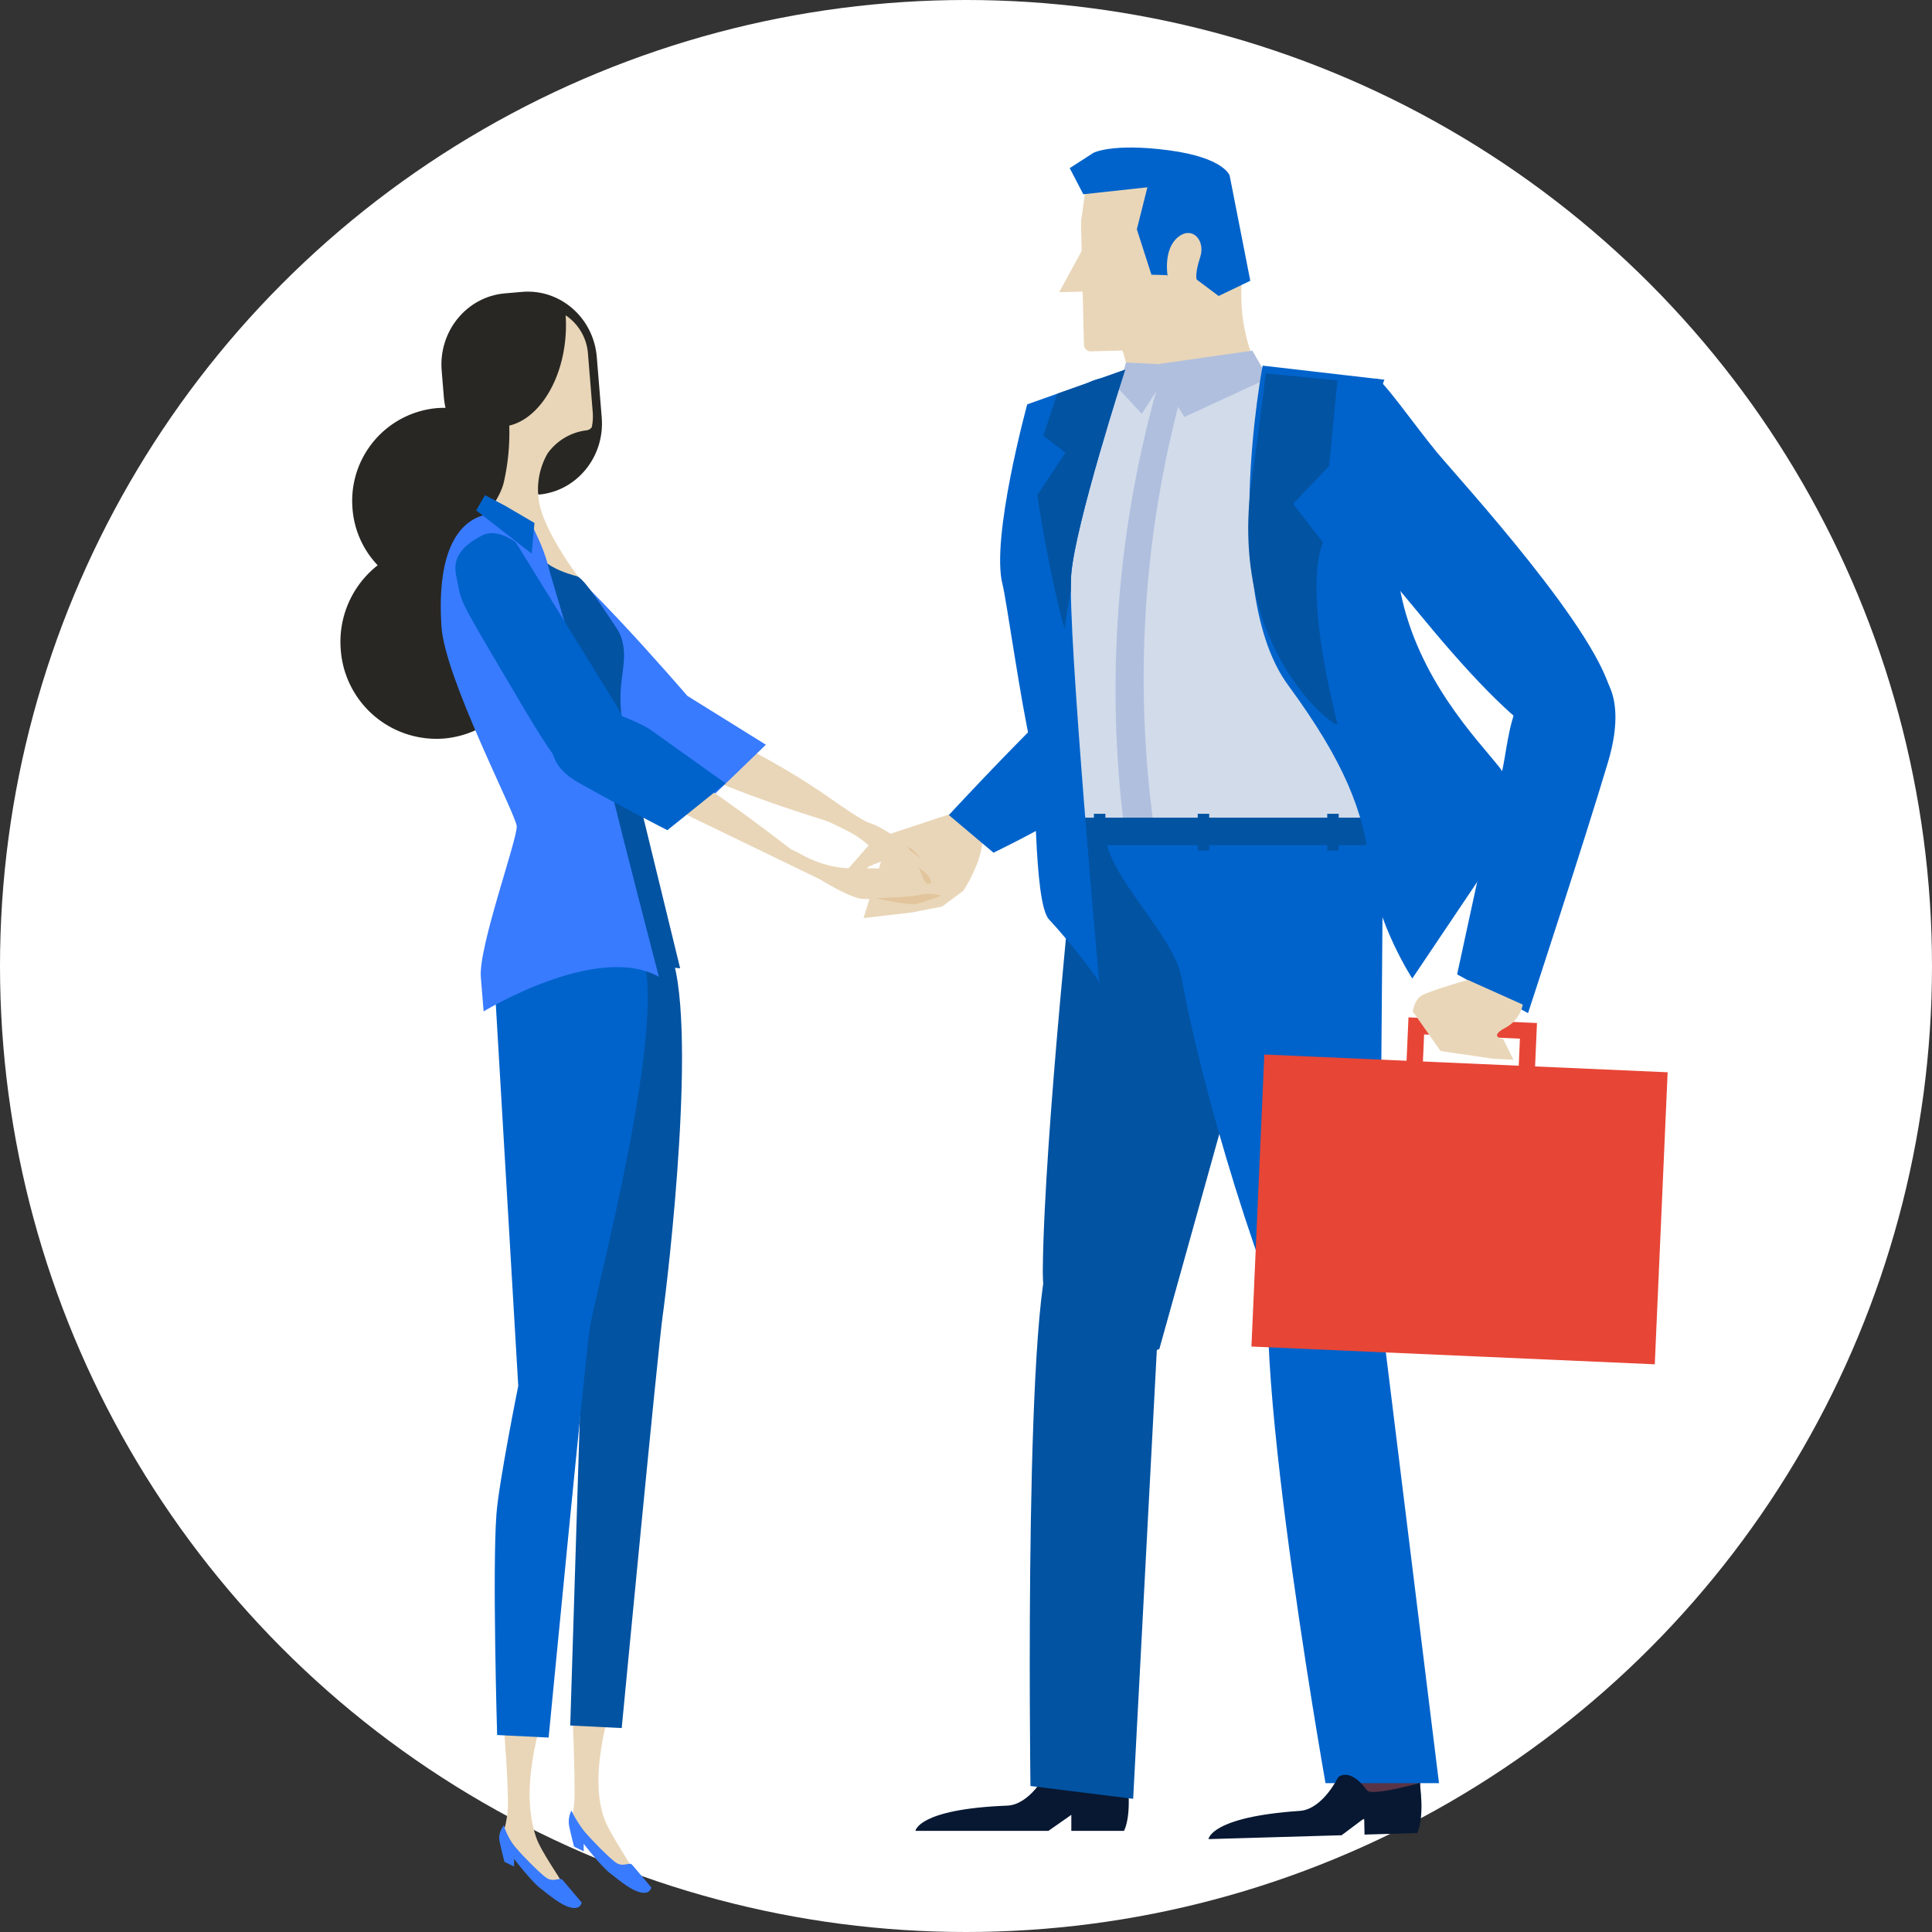 <svg xmlns="http://www.w3.org/2000/svg" width="681" height="681" viewBox="0 0 681 681">
  <rect x="0" y="0" width="681" height="681" fill="#333333" stroke="none"/>
  <g id="Group_1521" data-name="Group 1521" transform="translate(-109 -4605)">
    <circle id="Ellipse_15" data-name="Ellipse 15" cx="340.5" cy="340.5" r="340.5" transform="translate(109 4605)" fill="#fff"/>
    <g id="Group_1514" data-name="Group 1514" transform="translate(-644.558 4572.731)">
      <g id="Group_1507" data-name="Group 1507">
        <g id="Group_1505" data-name="Group 1505">
          <path id="Path_3262" data-name="Path 3262" d="M1090.9,318.4l-23.807,7.874-9.153,29.606,17.339-2.024,10.393-2.069,7.479-5.574s10.017-15.143,5.55-23.223A8.447,8.447,0,0,0,1090.9,318.4Z" fill="#e9d6b8"/>
          <path id="Path_3263" data-name="Path 3263" d="M1160.152,164.675s12.844,82.832-21.676,107.014c-13.2,9.25-10.494,18.044-11.934-3.291s4.2-83.046,4.729-91.587C1131.917,166.17,1140.626,163.969,1160.152,164.675Z" fill="#0253a2"/>
          <path id="Path_3264" data-name="Path 3264" d="M1158.171,254.732s13.529-3.234,15.091,9.8c1.648,13.728,6.439,21.949-19.34,39.4a417.249,417.249,0,0,1-50.174,28.9l-15.727-13.265S1148.249,254.2,1158.171,254.732Z" fill="#0063cb"/>
          <path id="Path_3265" data-name="Path 3265" d="M1050.62,340.659l9.149-10.445,9.783-4.382.332,7.7L1059.8,337.7s-4.17,4.354-5.815,4.06A15.864,15.864,0,0,1,1050.62,340.659Z" fill="#e9d6b8"/>
        </g>
        <path id="Path_3266" data-name="Path 3266" d="M1217.21,310.564l-55,197.2s-41.574,18.661-41.075-28.355,11.685-151.748,11.685-151.748Z" fill="#0253a2"/>
        <path id="Path_3267" data-name="Path 3267" d="M1191.73,127.372s-4.022,20.946,7.942,39.761-48.331,9.832-48.331,9.832,3.006-17.209-7.854-32.245C1133.275,130.58,1186.246,119.661,1191.73,127.372Z" fill="#e9d6b8"/>
        <path id="Path_3268" data-name="Path 3268" d="M1224.762,167.968a488.556,488.556,0,0,0-57.677-7.035c-20.257-1.177-28.837,9.407-33.622,12.188-9.866,5.76-29.128,51.412-16.576,95.958a317.764,317.764,0,0,1,10.073,52.175s92.575,30.833,98.87,29.144,19.871-21.509,15.916-35.081-9.156-98.5-.356-112.894S1241.416,168.175,1224.762,167.968Z" fill="#d1dbea"/>
        <path id="Path_3269" data-name="Path 3269" d="M1160.223,323.243q-5.141.792-10.307,1.6a392.462,392.462,0,0,1,13.55-162.779c2.829.713,5.664,1.409,8.5,2.12A383.226,383.226,0,0,0,1160.223,323.243Z" fill="#b0bfde"/>
        <rect id="Rectangle_1078" data-name="Rectangle 1078" width="25.459" height="38.79" transform="translate(1125.521 627.533)" fill="#593446"/>
        <path id="Path_3270" data-name="Path 3270" d="M1255.623,638.813l-2.261,35.432-27.353-.979,7.58-40.2Z" fill="#593446"/>
        <path id="Path_3271" data-name="Path 3271" d="M1241.07,329.4l-1.308,165.434s-15.653,26.686-26.1,17.789c-8.086-6.889-34.186-84.233-43.729-136.106-2.769-15.093-28.175-37.639-26.533-51.254C1144.172,318.9,1241.07,329.4,1241.07,329.4Z" fill="#0063cb"/>
        <path id="Path_3272" data-name="Path 3272" d="M1238.43,479.673l22.353,181.136h-40s-31.7-178.694-15.961-190.754C1220.582,457.984,1237.468,474.026,1238.43,479.673Z" fill="#0063cb"/>
        <path id="Path_3273" data-name="Path 3273" d="M1149.765,677.628h-18.582v-5.657l-8.083,5.657h-46.863s.806-7.676,32.313-8.9c8.09-.3,13.738-11.306,13.738-11.306s4.04-3.629,10.1,4.843c1.586,2.22,18.59-2.011,18.59-2.011S1152.591,671.564,1149.765,677.628Z" fill="#081832"/>
        <path id="Path_3274" data-name="Path 3274" d="M1253.133,678.394l-18.6.536-.114-5.732-7.971,5.966-46.909,1.364s.64-7.814,32.17-9.949c8.083-.551,13.518-11.869,13.518-11.869s3.968-3.8,10.21,4.619c1.612,2.192,18.547-2.582,18.547-2.582S1255.841,672.171,1253.133,678.394Z" fill="#081832"/>
        <rect id="Rectangle_1079" data-name="Rectangle 1079" width="112.313" height="9.696" transform="translate(1128.757 320.483)" fill="#0253a2"/>
        <rect id="Rectangle_1080" data-name="Rectangle 1080" width="4.053" height="12.979" transform="translate(1139.141 319.12)" fill="#0253a2"/>
        <rect id="Rectangle_1081" data-name="Rectangle 1081" width="4.037" height="12.979" transform="translate(1175.742 319.12)" fill="#0253a2"/>
        <rect id="Rectangle_1082" data-name="Rectangle 1082" width="4.037" height="12.979" transform="translate(1221.394 319.12)" fill="#0253a2"/>
        <g id="Group_1506" data-name="Group 1506">
          <path id="Path_3275" data-name="Path 3275" d="M1182.709,104.875c-6.987-13.163-37.626-24.22-42.374-16.609a28.666,28.666,0,0,0-4,9.725q-.777,5.624-1.559,11.072a10.466,10.466,0,0,0-.141,2.49c0,.066-.029.126-.033.189l1.035,42.084a2.346,2.346,0,0,0,2.4,2.284l27.641-.677c1.192-.033,12.112-12.408,14.475-15.578,2.943-3.449.029-4.011,1.429-6.845C1183.387,129.379,1188.978,116.681,1182.709,104.875Z" fill="#e9d6b8"/>
          <path id="Path_3276" data-name="Path 3276" d="M1146.033,100.18l10.422,17.043,10.4,17.051-19.969.494-19.974.483,9.567-17.535Z" fill="#e9d6b8"/>
          <path id="Path_3277" data-name="Path 3277" d="M1194.269,131.238,1187,94.193s-1.824-6.364-21.587-8.967-26.413.9-26.413.9l-8.381,5.406,4.783,9.209,22.6-2.455-3.723,14.811,5.139,16,5.465.145.252.391s-1.65-9.217,3.463-13.619,9.99.941,8,6.929-1.23,7.859-1.23,7.859l7.739,5.8Z" fill="#0063cb"/>
        </g>
        <path id="Path_3278" data-name="Path 3278" d="M1161.31,160.591l1.67,6.683-6.963,10.859-8.2-8.864,2.637-9.234Z" fill="#b0bfde"/>
        <path id="Path_3279" data-name="Path 3279" d="M1195,155.858l5.568,9.745-29.517,13.644-6.692-10.652-4.443-7.725Z" fill="#b0bfde"/>
        <path id="Path_3280" data-name="Path 3280" d="M1238.679,165.713c1.918-.132,13.4,16.317,21.2,25.785,7.567,9.191,58.982,64.937,61.895,86.935s-13.035,19.857-22.717,14.83-24.647-19.715-43.635-42.736c-19.691-23.884-34-39.215-35.711-51.712S1222.4,166.821,1238.679,165.713Z" fill="#0063cb"/>
        <path id="Path_3281" data-name="Path 3281" d="M1241.546,166.11l-42.927-4.961s-15.176,79.707,8.955,112.59c19.871,27.059,26.69,44.62,28.993,64.442s14.8,38.993,14.8,38.993l34.353-51.116s3.7-14.063-3.831-23.563-28.612-30.929-34.7-61.781S1238.137,172.735,1241.546,166.11Z" fill="#0063cb"/>
        <path id="Path_3282" data-name="Path 3282" d="M1314.628,267.211s14.008,5.9,5.727,33.7-28.189,88.471-28.189,88.471l-24.995-13.658s12.539-58.361,15.715-71.046S1285.14,263.509,1314.628,267.211Z" fill="#0063cb"/>
        <path id="Path_3283" data-name="Path 3283" d="M1336.842,513.162,1194.673,506.9l4.54-102.93,142.161,6.259Z" fill="#e74536"/>
        <path id="Path_3284" data-name="Path 3284" d="M1295.321,392.869l-45.293-1.993-1.446,32.793,45.293,2Zm-39.785,4.023,33.772,1.486-.937,21.274-33.769-1.489Z" fill="#e74536"/>
        <path id="Path_3285" data-name="Path 3285" d="M1290.322,386.37a11.983,11.983,0,0,1-6.369,8.3c-5.734,3.166-.592,3.787-.592,3.787l3.679,7.38-7.31-.387-18.391-2.717-9.813-13.978s.6-3.781,2.79-5.372,16.621-5.708,16.621-5.708Z" fill="#e9d6b8"/>
        <path id="Path_3286" data-name="Path 3286" d="M1141.1,379.431s-11.38-125.662-9.968-144.553c1.319-17.574,19.019-72.307,19.019-72.307l-34.509,12.22s-12.969,47.319-8.689,63.562c1.289,4.889,6.488,42.017,10.031,56.869,1.941,8.157.669,55.146,6.359,61.159C1129.815,363.218,1143.171,380.052,1141.1,379.431Z" fill="#0063cb"/>
        <path id="Path_3287" data-name="Path 3287" d="M1121.292,185.839l7.79,6.017-9.885,14.937s3.763,26.1,9.611,47.249c0,0,.616-5.06,2.211-13.731-.016-2.271.017-4.117.115-5.433,1.319-17.574,19.019-72.307,19.019-72.307l-23.934,8.474Z" fill="#0253a2"/>
        <path id="Path_3288" data-name="Path 3288" d="M1224.977,166.355l-2.913,30.143-12.713,13.368,10.608,13.655s-7.8,12.647,5.018,63.887c.7,2.818-38.79-25.389-30.225-85.563,2.842-20,4.973-37.959,4.973-37.959Z" fill="#0253a2"/>
        <path id="Path_3289" data-name="Path 3289" d="M1162.693,482.085l-9.713,184.238-36.2-4.514s-2.569-184.576,8.738-191.037S1162.693,474,1162.693,482.085Z" fill="#0253a2"/>
      </g>
      <g id="Group_1513" data-name="Group 1513">
        <g id="Group_1510" data-name="Group 1510">
          <g id="Group_1508" data-name="Group 1508">
            <path id="Path_3290" data-name="Path 3290" d="M1073.155,333.778c3.054,1.7,4.357,4.241,5.538,7.458a6.322,6.322,0,0,0,3.513,3.829s.627.869-1.9-5.8a17.093,17.093,0,0,0-2.9-5.344c-1.24-1.369-3.73-3.569-5.18-4.033C1068.995,328.862,1067.828,330.8,1073.155,333.778Z" fill="#e2c59c"/>
            <path id="Path_3291" data-name="Path 3291" d="M976.782,290.776c12.254,14.624,70.644,31.584,70.644,31.584s23.484.237-48.865-35.817C976.843,275.725,973.752,287.155,976.782,290.776Z" fill="#e9d6b8"/>
            <path id="Path_3292" data-name="Path 3292" d="M1075.5,336.7l.538-1.63-2.975-5.131s-8.625-6.287-12.722-7.488c-4.114-1.2-17.089-11.2-18.968-11.958s-9.084,5.343-9.084,5.343,15.506,6.853,21.417,10.077,12.768,10.78,15.041,12.142c3.875,2.306,5.718,3.7,5.718,3.7s.946-2.249-4.927-6.23c-1.549-1.056.449-2.224.449-2.224Z" fill="#e9d6b8"/>
            <path id="Path_3293" data-name="Path 3293" d="M1069,332.639s2.562-2.586,3.744-1.747c2.843,2.019,7.211,5.19,8.36,6.465,1.269,1.4,6.179,9.061,6.179,9.061a12.894,12.894,0,0,1-5.215-4.085C1079.073,338.307,1069,332.639,1069,332.639Z" fill="#e9d6b8"/>
          </g>
          <g id="Group_1509" data-name="Group 1509">
            <path id="Path_3294" data-name="Path 3294" d="M1023.524,294.773l-27.7-17.227s-46.6-54.3-55.562-54.383c-10.617-.08-26.3,5.605-26.3,5.605l57.571,64.86,28.386,23.935Z" fill="#387bff"/>
          </g>
        </g>
        <g id="Group_1511" data-name="Group 1511">
          <path id="Path_3295" data-name="Path 3295" d="M955.3,632.949s.885,24.785.786,31.834a38.9,38.9,0,0,1-.806,7.684s12.683,16.721,17.323,19.4,4.023.334,3.711-1-7.166-11.363-9.277-16.382c-6.477-15.38,1.547-38.112,1.234-39.784S955.3,632.949,955.3,632.949Z" fill="#e9d6b8"/>
          <path id="Path_3296" data-name="Path 3296" d="M960.741,369.9l-2.062,138.191-4.121,132.393,18.145.9s12.791-133.735,14.439-145.326S1000.124,390.074,989.4,366.9,960.741,369.9,960.741,369.9Z" fill="#0253a2"/>
          <path id="Path_3297" data-name="Path 3297" d="M954.968,670.464a8.946,8.946,0,0,0-.886,4.815c.29,2.008,1.814,7.889,1.814,7.889l3.4,1.671v-2.673s6.19,8.027,9.284,10.364,9.577,8.169,13.3,6.688a2.435,2.435,0,0,0,1.239-1.673s-5.882-7.024-6.812-8.021-3.094,1-5.564-.669-9.547-8.974-11.45-11.369A42.37,42.37,0,0,1,954.968,670.464Z" fill="#387bff"/>
          <path id="Path_3298" data-name="Path 3298" d="M931.061,639.375s2.085,25.966,1.394,31.734c-.793,6.535-1.7,6.716-1.7,6.716s12.683,16.712,17.327,19.388,4.015.335,3.709-1-7.528-11.2-9.28-16.383c-5.854-17.249,1.547-38.112,1.234-39.783S931.061,639.375,931.061,639.375Z" fill="#e9d6b8"/>
          <path id="Path_3299" data-name="Path 3299" d="M927.553,373.249,936.232,520.8s-6.793,33.682-7.674,45.036c-1.5,19.434.232,78,.232,78l18.149.9s12.787-132.4,14.437-143.991,28.725-110.658,18-133.839S927.553,373.249,927.553,373.249Z" fill="#0063cb"/>
          <path id="Path_3300" data-name="Path 3300" d="M931.132,675.653s-1.931,2.5-1.579,4.975c.284,2.01,1.814,7.893,1.814,7.893l3.4,1.671v-2.673s6.187,8.023,9.283,10.365,9.576,8.168,13.3,6.686a2.428,2.428,0,0,0,1.24-1.674s-5.877-7.019-6.8-8.023-3.093,1-5.567-.669-9.551-8.972-11.449-11.366A23.825,23.825,0,0,1,931.132,675.653Z" fill="#387bff"/>
        </g>
        <path id="Path_3301" data-name="Path 3301" d="M942.442,205.977A32.8,32.8,0,0,1,912.8,241.431a32.4,32.4,0,0,1-34.985-29.842,32.808,32.808,0,0,1,29.649-35.457A32.4,32.4,0,0,1,942.442,205.977Z" fill="#282723"/>
        <path id="Path_3302" data-name="Path 3302" d="M941.173,255.55A34.27,34.27,0,0,1,910.2,292.577a33.833,33.833,0,0,1-36.523-31.164,34.263,34.263,0,0,1,30.963-37.035A33.84,33.84,0,0,1,941.173,255.55Z" fill="#282723"/>
        <path id="Path_3303" data-name="Path 3303" d="M965.658,179.43c1.129,13.844-8.829,26.024-22.254,27.187l-7.044-11.386c-13.417,1.169-25.224-9.109-26.349-22.959l-.773-9.4c-1.122-13.845,8.836-26.027,22.26-27.191l6.069-.526c13.421-1.169,25.224,9.119,26.352,22.964Z" fill="#282723"/>
        <path id="Path_3304" data-name="Path 3304" d="M952.933,143.408a50.817,50.817,0,0,1-.007,7.109c-1.133,16.315-9.63,29.375-19.862,31.773a78.908,78.908,0,0,1-1.863,19.727c-1.412,6.511-8.077,13.851-8.077,13.851-.828,11.4,37.61,24.68,36.569,22.943-1.024-1.741-11.237-14.183-15.225-26.079a25.46,25.46,0,0,1,2.082-20.593,19.75,19.75,0,0,1,13.623-8.168,2.767,2.767,0,0,0,1.975-1.1,18.557,18.557,0,0,0,.339-5.31L960.8,156.88A17.82,17.82,0,0,0,952.933,143.408Z" fill="#e9d6b8"/>
        <path id="Path_3305" data-name="Path 3305" d="M979.079,372.164l14.22,1.415s-11.606-47.54-16.4-67.22-4.97-26.239-4.421-32.49,2.764-13.76-1.661-20.316-11.388-17.459-13.871-18.154c-3.994-1.123-8.353-2.567-11.782-5.56C943.281,228.2,979.079,372.164,979.079,372.164Z" fill="#0253a2"/>
        <path id="Path_3306" data-name="Path 3306" d="M985.816,376.574s-12.344-47.142-18.067-71-19.792-68.91-21.2-74.633-5.329-13.171-5.329-13.171-9.452-6-17.309-3.853-16.6,11.315-14.733,39.274c1.221,18.224,26.153,65.911,26.515,70.269s-13.519,42.575-12.653,53.212.988,12.1.988,12.1S964.052,364.346,985.816,376.574Z" fill="#387bff"/>
        <path id="Path_3307" data-name="Path 3307" d="M924.512,206.787l7.155,3.79,10.285,6.023-.989,10.819-19.552-15.236Z" fill="#0063cb"/>
        <g id="Group_1512" data-name="Group 1512">
          <path id="Path_3308" data-name="Path 3308" d="M1035.679,333.272c13.214,7.369,22.094,4.307,28.325,5.293a106.048,106.048,0,0,0,12.958,1c-5.684,3.674-10.037,1.457-13.069,1.975-3.012.539-2.006-.022,2.517,2.931,2.574,1.684,9.566-.134,14.213-.7,4.02-.485,5.959.357,5.959.357a60.618,60.618,0,0,1-11.959,3.755c-7.506,1.419-15.892,1.453-17.728,1.155-3.358-.523-12.331-5.165-18.225-9.477C1032.042,334.718,1026.17,327.965,1035.679,333.272Z" fill="#e9d6b8"/>
          <path id="Path_3309" data-name="Path 3309" d="M956.126,288.431s3.117-5.186,30.463,11.093,63.933,46.541,63.933,46.541l-66.174-32.03S959.566,300.64,956.126,288.431Z" fill="#e9d6b8"/>
          <path id="Path_3310" data-name="Path 3310" d="M982.27,289.09s-25.553-15.018-32.577-.252c-3.991,8.394-.076,14.851,7.72,19.256,14.5,8.2,31.377,16.8,31.377,16.8l20.537-16.5Z" fill="#0063cb"/>
          <path id="Path_3311" data-name="Path 3311" d="M969.5,278.776,935.4,223.49s-6.467-5.291-11.966-2.454c-7.939,4.088-10.223,8.647-9.106,13.931,2.2,10.43-.418,5.825,18.625,38.079,17.388,29.5,24.24,41.882,38.108,34.065C984.005,299.816,969.5,278.776,969.5,278.776Z" fill="#0063cb"/>
          <path id="Path_3312" data-name="Path 3312" d="M1062.134,348.877s11.506,2.519,13.91,2.111c1.68-.276,9.327-2.972,9.327-2.972s-4.151-1.278-7.287-.383S1062.134,348.877,1062.134,348.877Z" fill="#e2c59c"/>
        </g>
      </g>
    </g>
  </g>
</svg>

